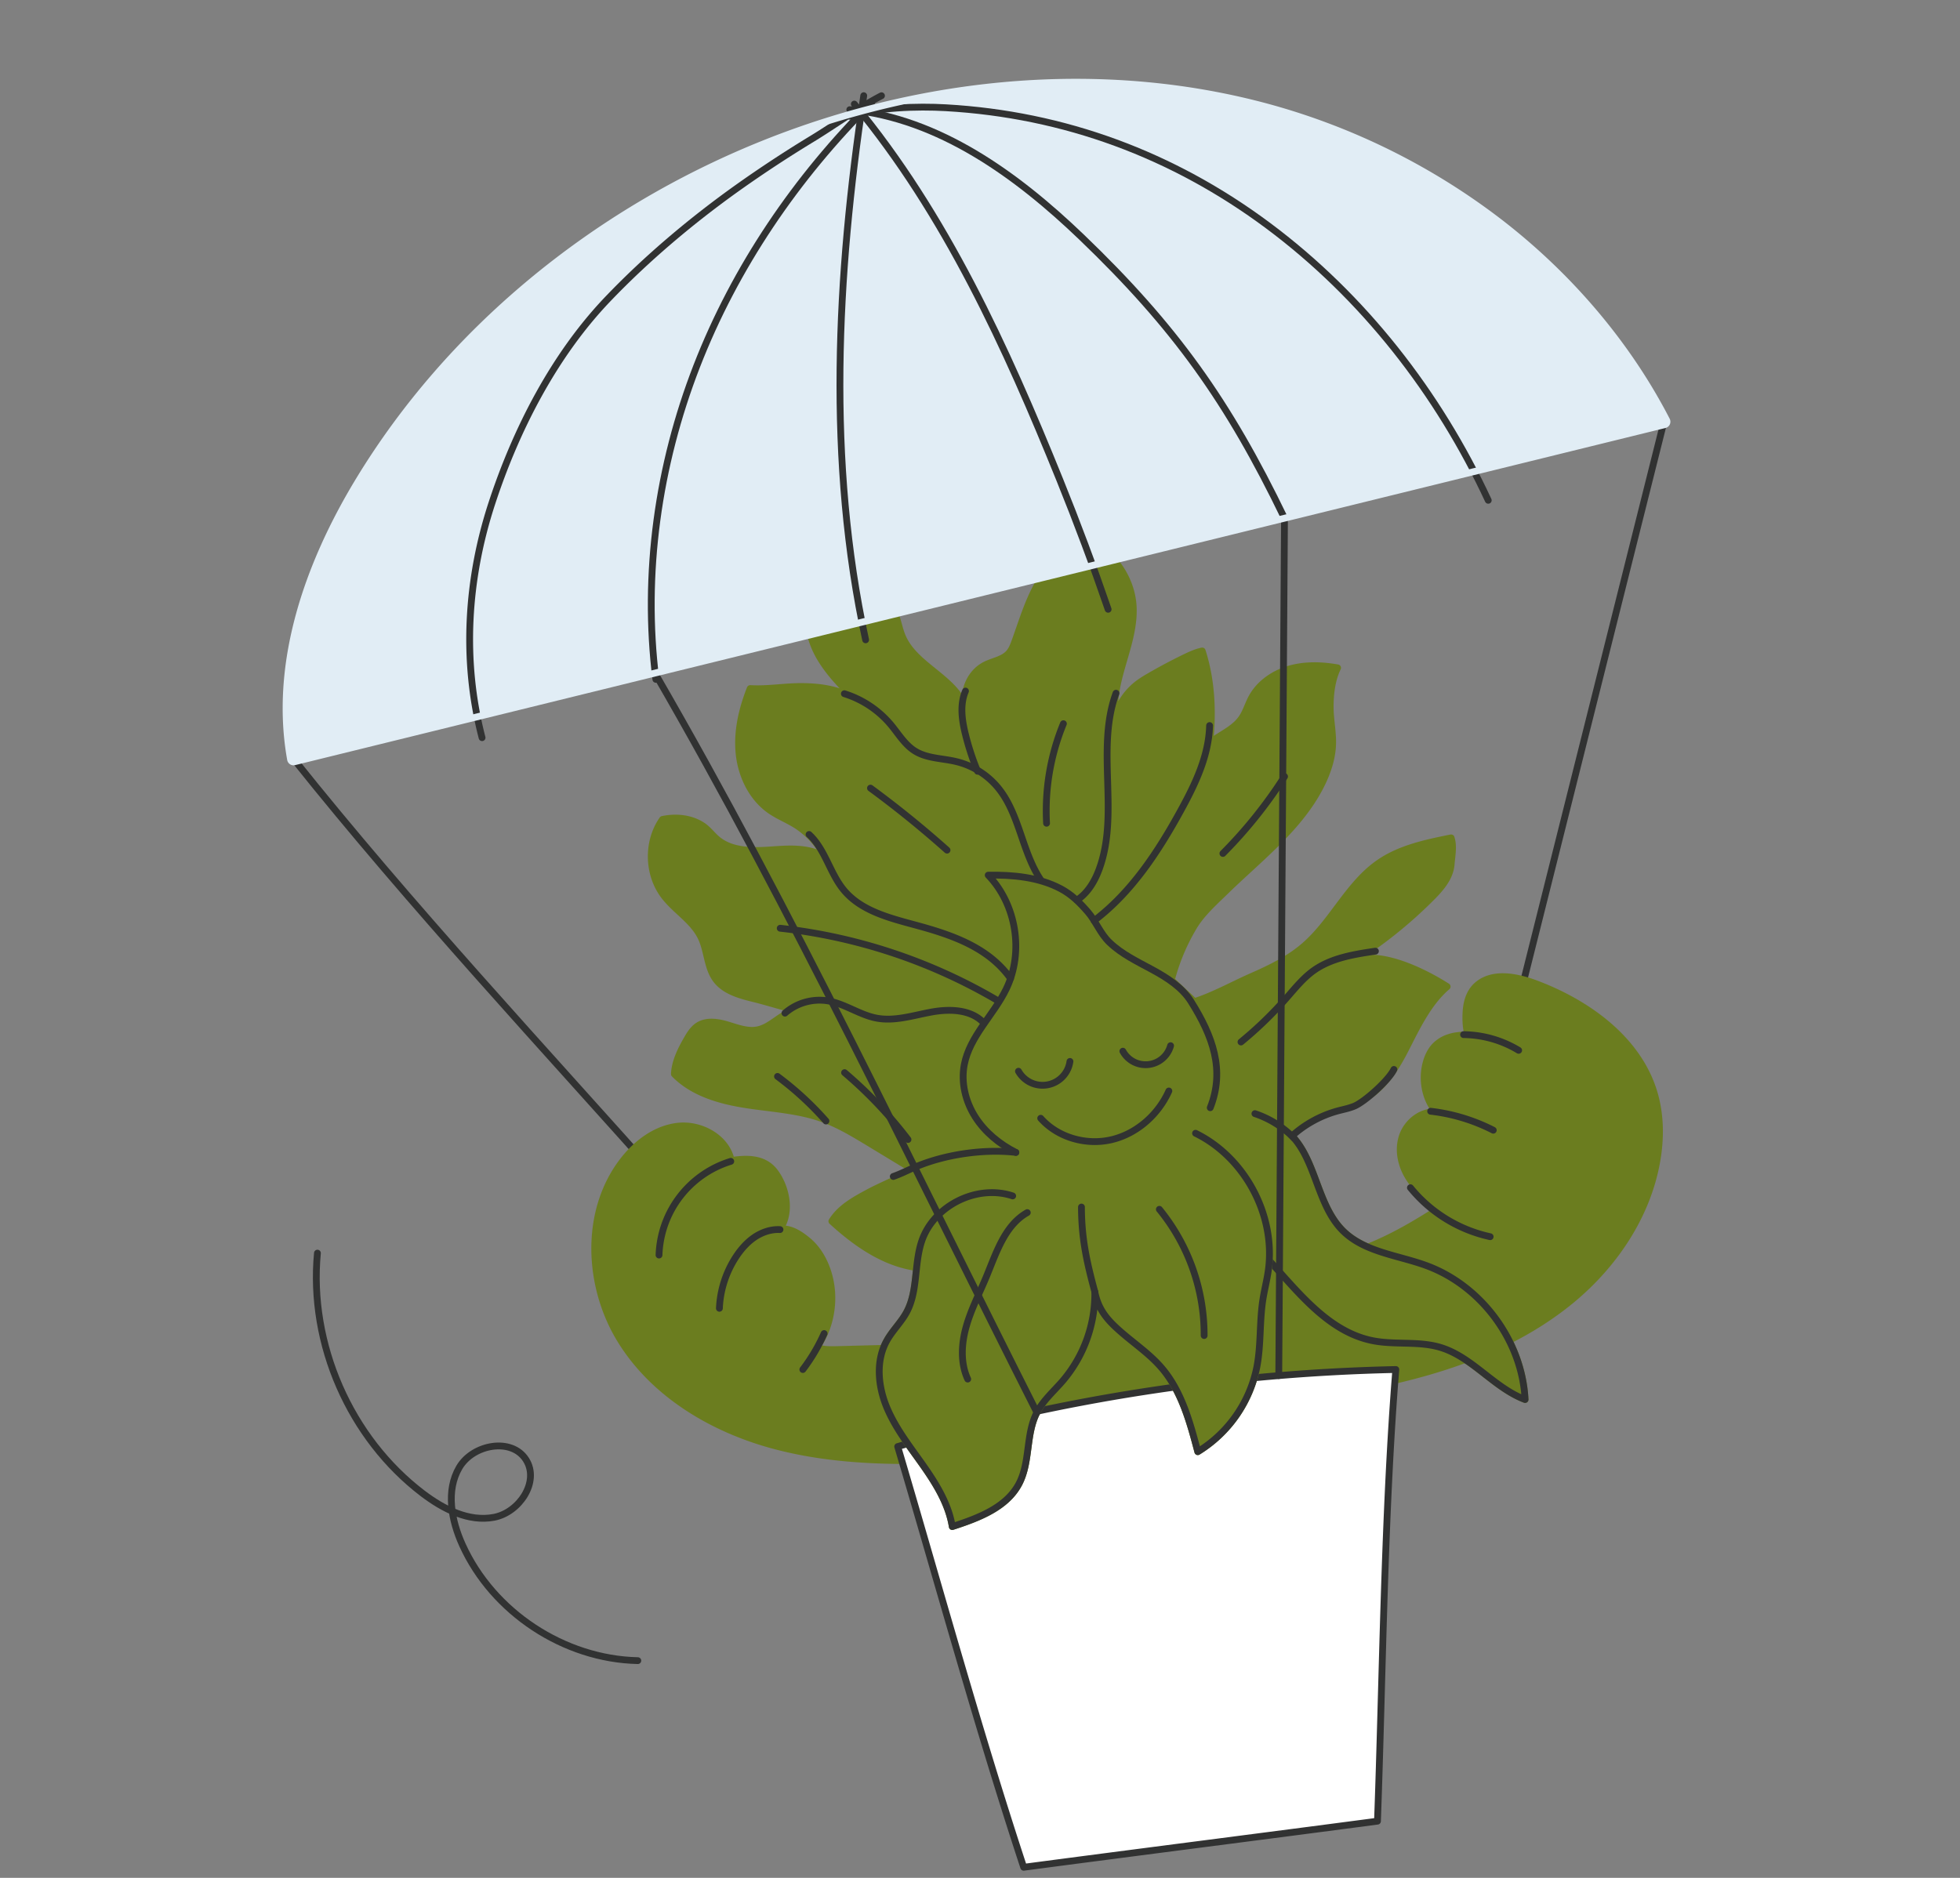 <svg width="144" height="138" viewBox="0 0 144 138" fill="none" xmlns="http://www.w3.org/2000/svg"><rect x="0" y="0" width="144" height="138" fill="#808080" stroke="none"/><path d="m111.576 73.551 10.674-42.56M21.566 55.767c8.612 10.791 18.415 21.307 27.593 31.626" stroke="#313232" stroke-width=".5" stroke-linecap="round" stroke-linejoin="round"/><path d="M70.853 107.239c-4.67.194-9.412.204-13.93-.997-4.519-1.201-8.838-3.751-11.301-7.72s-2.714-9.465.122-13.181c1.016-1.333 2.471-2.433 4.143-2.585s3.493.885 3.838 2.525c1.198-.175 2.45-.194 3.231.88.824 1.129 1.183 2.929.354 4.147.781-.056 1.41.35 2.017.844.607.496 1.049 1.174 1.342 1.9.787 1.937.524 4.269-.675 5.982.486.15.965.157 1.474.143l4.09-.106c3.654-.094 6.554-1.59 9.763-3.342 1.562-.853 3.1-1.877 4.862-2.129 1.182-.17 2.13.336 3.26.414 1.155.08 2.5-.259 3.661-.37l8.36-.799c4.091-.392 6.905-1.861 10.325-4.052-.974-.497-1.622-1.256-2.23-2.166-.609-.91-.877-2.09-.529-3.129.348-1.038 1.386-1.859 2.478-1.782-.824-.982-1.075-2.434-.717-3.662.102-.38.277-.737.516-1.049a2.44 2.44 0 0 1 1.124-.755 3.2 3.2 0 0 1 .674-.15c.254-.029.49-.065.749-.027-.15-.518-.175-1.082-.15-1.62.021-.48.108-.973.326-1.404.117-.236.277-.448.472-.625 1.135-1.016 2.908-.67 4.334-.135 3.868 1.45 7.604 4.17 8.725 8.146.454 1.61.449 3.326.15 4.97-.717 3.952-3.094 7.49-6.175 10.063-3.081 2.572-6.831 4.25-10.691 5.357-2.089.599-4.219 1.04-6.36 1.407-1.087.185-2.178.352-3.269.512-.956.14-1.926.328-2.894.211-.651-.075-1.295-.225-1.947-.26" fill="#6B7D1F"/><path d="M70.853 107.239c-4.67.194-9.412.204-13.93-.997-4.519-1.201-8.838-3.751-11.301-7.72s-2.714-9.465.122-13.181c1.016-1.333 2.471-2.433 4.143-2.585s3.493.885 3.838 2.525c1.198-.175 2.45-.194 3.231.88.824 1.129 1.183 2.929.354 4.147.781-.056 1.41.35 2.017.844.607.496 1.049 1.174 1.342 1.9.787 1.937.524 4.269-.675 5.982.486.15.965.157 1.474.143l4.09-.106c3.654-.094 6.554-1.59 9.763-3.342 1.562-.853 3.1-1.877 4.862-2.129 1.182-.17 2.13.336 3.26.414 1.155.08 2.5-.259 3.661-.37l8.36-.799c4.091-.392 6.905-1.861 10.325-4.052-.974-.497-1.622-1.256-2.23-2.166-.609-.91-.877-2.09-.529-3.129.348-1.038 1.386-1.859 2.478-1.782-.824-.982-1.075-2.434-.717-3.662.102-.38.277-.737.516-1.049a2.44 2.44 0 0 1 1.124-.755 3.2 3.2 0 0 1 .674-.15c.254-.029.49-.065.749-.027-.15-.518-.175-1.082-.15-1.62.021-.48.108-.973.326-1.404.117-.236.277-.448.472-.625 1.135-1.016 2.908-.67 4.334-.135 3.868 1.45 7.604 4.17 8.725 8.146.454 1.61.449 3.326.15 4.97-.717 3.952-3.094 7.49-6.175 10.063-3.081 2.572-6.831 4.25-10.691 5.357-2.089.599-4.219 1.04-6.36 1.407-1.087.185-2.178.352-3.269.512-.956.14-1.926.328-2.894.211-.651-.075-1.295-.225-1.947-.26" stroke="#6B7D1F" stroke-width=".5" stroke-linecap="round" stroke-linejoin="round"/><path d="M88.71 82.017c1.989-.125 4.176-.192 5.744 1.036 2.26 1.772 2.172 5.383 4.217 7.403 1.595 1.573 4.044 1.78 6.146 2.556 4.044 1.498 7.01 5.532 7.23 9.835-2.292-.865-3.881-3.127-6.228-3.831-1.588-.477-3.31-.17-4.937-.486-3.32-.644-5.552-3.643-7.845-6.13a35.5 35.5 0 0 0-4.105-3.802" fill="#6B7D1F"/><path d="M88.71 82.017c1.989-.125 4.176-.192 5.744 1.036 2.26 1.772 2.172 5.383 4.217 7.403 1.595 1.573 4.044 1.78 6.146 2.556 4.044 1.498 7.01 5.532 7.23 9.835-2.292-.865-3.881-3.127-6.228-3.831-1.588-.477-3.31-.17-4.937-.486-3.32-.644-5.552-3.643-7.845-6.13a35.5 35.5 0 0 0-4.105-3.802" stroke="#6B7D1F" stroke-width=".5" stroke-linecap="round" stroke-linejoin="round"/><path d="M88.71 82.017c1.989-.125 4.176-.192 5.744 1.036 2.26 1.772 2.172 5.383 4.217 7.403 1.595 1.573 4.044 1.78 6.146 2.556 4.044 1.498 7.01 5.532 7.23 9.835-2.292-.865-3.881-3.127-6.228-3.831-1.588-.477-3.31-.17-4.937-.486-3.32-.644-5.552-3.643-7.845-6.13a35.5 35.5 0 0 0-4.105-3.802m18.597-12.566a8 8 0 0 1 4.045 1.154m-6.465 4.477a13.5 13.5 0 0 1 4.601 1.393M52.854 96.144a7.5 7.5 0 0 1 1.22-3.785c.364-.554.81-1.064 1.358-1.436.55-.371 1.209-.599 1.872-.563m-8.886 1.87a7.465 7.465 0 0 1 5.27-6.885m6.859 12.654a13.2 13.2 0 0 1-1.563 2.643" stroke="#313232" stroke-width=".5" stroke-linecap="round" stroke-linejoin="round"/><path d="M101.203 133.833c.381-10.485.494-22.732 1.348-33.191a140.8 140.8 0 0 0-36.598 5.662c3.032 10.235 5.917 20.78 9.258 30.918 8.27-1.095 17.72-2.295 25.992-3.389" fill="#fff" stroke="#313232" stroke-width=".5" stroke-linecap="round" stroke-linejoin="round"/><path d="M103.271 77.09c.814-1.594 1.663-3.4 3.051-4.587-1.728-1.104-5.298-2.91-7.306-1.688a32.7 32.7 0 0 0 6.166-4.868c.674-.674 1.348-1.459 1.43-2.41.051-.61.202-1.386 0-1.964-1.841.371-3.738.766-5.284 1.832-2.247 1.548-3.401 4.264-5.451 6.066-1.14 1-2.518 1.67-3.895 2.276-1.402.616-2.77 1.391-4.23 1.863l-1.578-1.477a.3.3 0 0 1-.087-.116.3.3 0 0 1 .011-.15 15 15 0 0 1 1.592-3.745c.585-.989 1.56-1.858 2.377-2.653.87-.848 1.778-1.656 2.664-2.488 1.737-1.628 3.445-3.38 4.463-5.565.395-.85.679-1.766.712-2.704.032-.913-.174-1.819-.178-2.733-.004-.956.122-2.043.545-2.9-1.173-.208-2.397-.243-3.541.087s-2.206 1.058-2.771 2.107c-.24.45-.388.94-.648 1.375-.554.921-1.595 1.285-2.438 1.952.25-2.247.144-4.608-.549-6.761-.456.093-.883.292-1.302.495q-1.285.625-2.523 1.34c-.414.24-.824.487-1.18.808-.694.63-.998 1.228-1.405 2.074-.248-2.704 1.482-5.276 1.339-7.986-.105-1.982-1.359-3.828-3.098-4.783-1.599.273-2.904 1.48-3.745 2.868s-1.296 2.964-1.85 4.49c-.112.306-.233.619-.45.86-.406.445-1.048.553-1.602.8-1.212.547-1.753 1.873-1.596 3.19-.824-2.217-3.736-3.066-4.633-5.253-.35-.854-.392-1.904-1.096-2.501-.73-.618-1.817-.45-2.751-.253-.952.203-1.94.3-2.892.503-.34 1.29.024 2.684.701 3.834s1.662 2.163 2.621 3.086c-1.123-.733-2.514-.944-3.858-.96-1.344-.018-2.546.224-3.889.149-.602 1.523-.984 3.167-.814 4.793s.948 3.24 2.294 4.172c.65.45 1.405.727 2.055 1.173.766.525 1.578 1.37 1.924 2.231-1.156-.721-2.622-.603-3.983-.509s-2.862.094-3.904-.783c-.369-.312-.656-.718-1.057-.987-.86-.576-1.947-.681-2.958-.472-1.145 1.64-1.095 4.02.118 5.617.831 1.091 2.13 1.823 2.72 3.06.476.998.437 2.225 1.105 3.106.633.833 1.73 1.135 2.745 1.385 1.017.25 2.19.623 3.2.872-1.071.094-1.815 1.182-2.865 1.412-.738.162-1.49-.126-2.213-.345-.723-.22-1.56-.36-2.194.05-.39.253-.634.675-.864 1.077-.427.749-.846 1.613-.878 2.477 1.348 1.38 3.31 1.947 5.215 2.247 1.903.3 3.861.387 5.674 1.04 1.199.43 2.296 1.095 3.385 1.754l3.351 2.032c-.965.519-2.427 1.124-3.392 1.643-1.009.542-2.064 1.123-2.664 2.102 1.619 1.484 3.537 2.86 5.687 3.306 1.306.27 2.397.203 3.723.319 3.339.29 6.465-1.46 9.459-2.965 3.172-1.594 5.946-2.842 9.2-4.262 2.333-1.017 4.493-2.411 6.698-3.681.536-.31 1.075-.62 1.656-.833.761-.28 1.582-.388 2.326-.713 1.599-.698 2.612-2.276 3.405-3.827" fill="#6B7D1F" stroke="#6B7D1F" stroke-width=".5" stroke-linecap="round" stroke-linejoin="round"/><path d="M74.4 87.886c-2.628-.88-5.82.717-6.69 3.347-.56 1.69-.258 3.633-1.104 5.2-.405.748-1.043 1.348-1.457 2.097-.817 1.468-.647 3.319-.006 4.873s1.7 2.892 2.67 4.269c.968 1.377 1.88 2.853 2.15 4.512 1.903-.621 3.99-1.393 4.912-3.169.829-1.598.478-3.61 1.303-5.21.46-.89 1.24-1.564 1.894-2.322a9.87 9.87 0 0 0 2.363-6.548c.266 1.307.889 2.04 1.893 2.92 1.005.881 2.126 1.634 2.996 2.644 1.481 1.715 2.097 3.989 2.677 6.181a9.47 9.47 0 0 0 4.344-6.248c.309-1.62.184-3.295.438-4.927.11-.704.29-1.395.392-2.097.587-4.039-1.676-8.33-5.339-10.127" fill="#6B7D1F"/><path d="M74.4 87.886c-2.628-.88-5.82.717-6.69 3.347-.56 1.69-.258 3.633-1.104 5.2-.405.748-1.043 1.348-1.457 2.097-.817 1.468-.647 3.319-.006 4.873s1.7 2.892 2.67 4.269c.968 1.377 1.88 2.853 2.15 4.512 1.903-.621 3.99-1.393 4.912-3.169.829-1.598.478-3.61 1.303-5.21.46-.89 1.24-1.564 1.894-2.322a9.87 9.87 0 0 0 2.363-6.548c.266 1.307.889 2.04 1.893 2.92 1.005.881 2.126 1.634 2.996 2.644 1.481 1.715 2.097 3.989 2.677 6.181a9.47 9.47 0 0 0 4.344-6.248c.309-1.62.184-3.295.438-4.927.11-.704.29-1.395.392-2.097.587-4.039-1.676-8.33-5.339-10.127" stroke="#6B7D1F" stroke-width=".5" stroke-linecap="round" stroke-linejoin="round"/><path d="M74.4 87.886c-2.628-.88-5.82.717-6.69 3.347-.56 1.69-.258 3.633-1.104 5.2-.405.748-1.043 1.348-1.457 2.097-.817 1.468-.647 3.319-.006 4.873s1.7 2.892 2.67 4.269c.968 1.377 1.88 2.853 2.15 4.512 1.903-.621 3.99-1.393 4.912-3.169.829-1.598.478-3.61 1.303-5.21.46-.89 1.24-1.564 1.894-2.322a9.87 9.87 0 0 0 2.363-6.548c.266 1.307.889 2.04 1.893 2.92 1.005.881 2.126 1.634 2.996 2.644 1.481 1.715 2.097 3.989 2.677 6.181a9.47 9.47 0 0 0 4.344-6.248c.309-1.62.184-3.295.438-4.927.11-.704.29-1.395.392-2.097.587-4.039-1.676-8.33-5.339-10.127M76.46 82.179c1.263 1.427 3.358 2.012 5.212 1.572s3.424-1.838 4.203-3.577m-11.049-1.452a2.033 2.033 0 0 0 3.783-.72m3.887-.752a1.903 1.903 0 0 0 3.506-.405" stroke="#313232" stroke-width=".5" stroke-linecap="round" stroke-linejoin="round"/><path d="M74.635 84.688c-1.192-.605-2.266-1.48-2.984-2.608-.717-1.128-1.058-2.52-.808-3.832.4-2.105 2.165-3.656 3.093-5.587 1.297-2.702.74-6.185-1.334-8.348 1.797-.03 3.712.14 5.328.996.807.428 1.404 1.028 1.996 1.71.599.695.898 1.573 1.586 2.235.899.865 2.047 1.408 3.145 2.004s2.191 1.296 2.853 2.352c1.588 2.532 2.502 5.018 1.405 7.794" stroke="#313232" stroke-width=".5" stroke-linecap="round" stroke-linejoin="round"/><path d="M57.67 74.453a3.87 3.87 0 0 1 3.172-.899c1.247.215 2.321 1.035 3.568 1.267 1.337.249 2.69-.206 4.029-.449s2.898-.201 3.83.79m-15.146 3.942a23 23 0 0 1 3.56 3.276m1.367-3.555a31.4 31.4 0 0 1 4.66 4.915m-7.269-22.416c1.182 1.085 1.52 2.823 2.538 4.064 1.348 1.644 3.613 2.127 5.664 2.696 2.558.71 5.064 1.653 6.6 3.82m-16.921-3.69a40.2 40.2 0 0 1 16.016 5.34m-9.385-15.637a76 76 0 0 1 5.625 4.558m-7.543-11.496a7.3 7.3 0 0 1 3.406 2.268c.568.679 1.032 1.48 1.785 1.947.894.555 2.016.525 3.04.775 1.203.293 2.28.97 3.066 1.927 1.573 1.923 1.738 4.661 3.109 6.732m2.689 1.512c.781-.506 1.29-1.363 1.616-2.24 1.524-4.093-.254-8.854 1.247-12.957" stroke="#313232" stroke-width=".5" stroke-linecap="round" stroke-linejoin="round"/><path d="M70.934 50.786c-.426.997-.263 2.142 0 3.195q.343 1.381.886 2.696m5.07 3.821c-.136-2.5.287-4.999 1.238-7.315m10.74.137c-.059 2.218-1.049 4.297-2.12 6.245-1.661 3.032-3.614 6.006-6.365 8.093m9.463-4.94a33.8 33.8 0 0 0 4.528-5.653m-13.94 37.86c-.625-2.3-.974-3.987-.98-6.222M94.92 83.48a8.3 8.3 0 0 1 3.353-1.84c.412-.11.832-.188 1.23-.353.755-.316 2.512-1.88 2.906-2.696m-7.344 5.045a7.2 7.2 0 0 0-2.866-1.797m-26.57 4.617c.533-.186 1.039-.443 1.556-.668 2.189-.95 5.08-1.374 7.45-1.1m-3.537 16.656c-.552-1.198-.466-2.608-.104-3.879s.98-2.45 1.484-3.67c.724-1.75 1.348-3.754 2.996-4.684m15.7-12.538a28.4 28.4 0 0 0 3.332-3.22c.627-.713 1.227-1.467 1.998-2.023 1.306-.933 2.96-1.198 4.547-1.432" stroke="#313232" stroke-width=".5" stroke-linecap="round" stroke-linejoin="round"/><path d="M48.111 49.458c10.217 17.636 18.874 36.147 28.069 54.34m17.77-2.708.422-63.24" stroke="#313232" stroke-width=".5" stroke-linecap="round" stroke-linejoin="round"/><path d="M21.566 55.767c-1.262-7.03 1.295-14.244 5-20.35 6.764-11.147 17.45-19.73 29.542-24.605 11.732-4.73 24.99-6.026 37.183-2.658s23.166 11.591 28.958 22.837z" fill="#F7B83E" stroke="#F7B83E" stroke-width=".5" stroke-linecap="round" stroke-linejoin="round"/><path d="M46.861 122.036c-5.427-.117-10.646-3.56-12.887-8.504-.815-1.797-1.229-3.989-.23-5.692.998-1.703 3.85-2.235 4.905-.565 1.014 1.606-.487 3.871-2.353 4.228-1.866.358-3.73-.608-5.243-1.758-5.335-4.062-8.365-10.977-7.732-17.656" stroke="#313232" stroke-width=".5" stroke-linecap="round" stroke-linejoin="round"/><path d="M122.449 30.889c-2.815-5.462-7.009-10.458-12.14-14.448a49.2 49.2 0 0 0-16.957-8.503c-11.753-3.247-25.01-2.3-37.328 2.666-12.519 5.047-23.049 13.82-29.65 24.697-2.03 3.344-3.505 6.67-4.386 9.886-1.022 3.727-1.238 7.3-.642 10.617a.224.224 0 0 0 .275.18l100.682-24.775a.23.23 0 0 0 .151-.125.23.23 0 0 0-.005-.196" fill="#E1EDF5"/><path d="M35.417 54.209c-1.478-5.692-1.101-11.664.72-17.226 1.766-5.399 4.564-10.87 8.515-15.002 2.876-3.008 6.153-5.772 9.578-8.21a91 91 0 0 1 5.475-3.596c1.66-1.012 3.36-2.262 5.057-3.14" stroke="#313232" stroke-width=".5" stroke-linecap="round" stroke-linejoin="round"/><path d="M48.186 49.924c-.967-7.753.17-15.723 2.996-23.005 2.826-7.283 7.325-13.879 12.864-19.391" stroke="#313232" stroke-width=".5" stroke-linecap="round" stroke-linejoin="round"/><path d="M63.597 47.02c-2.84-13.107-2.13-26.724-.139-39.989" stroke="#313232" stroke-width=".5" stroke-linecap="round" stroke-linejoin="round"/><path d="M62.766 7.648c6.707 8.094 11.153 17.867 15.095 27.612q1.906 4.71 3.553 9.516" stroke="#313232" stroke-width=".5" stroke-linecap="round" stroke-linejoin="round"/><path d="M62.434 8.059c6.566.663 12.263 4.793 17.025 9.362 6.86 6.586 10.785 12.092 14.914 20.659" stroke="#313232" stroke-width=".5" stroke-linecap="round" stroke-linejoin="round"/><path d="M62.434 8.546c2.022-.662 4.943-.749 7.064-.628 8.695.495 16.687 3.464 23.672 8.667s12.5 12.282 16.171 20.182" stroke="#313232" stroke-width=".5" stroke-linecap="round" stroke-linejoin="round"/><path clip-rule="evenodd" d="M122.449 30.889c-2.815-5.462-7.009-10.458-12.14-14.448a49.2 49.2 0 0 0-16.957-8.503c-11.753-3.247-25.01-2.3-37.328 2.666-12.519 5.047-23.049 13.82-29.65 24.697-2.03 3.344-3.505 6.67-4.386 9.886-1.022 3.727-1.238 7.3-.642 10.617a.224.224 0 0 0 .275.18l100.682-24.775a.23.23 0 0 0 .151-.125.23.23 0 0 0-.005-.196z" stroke="#E1EDF5" stroke-width=".5" stroke-linecap="round" stroke-linejoin="round"/><path d="M85.178 88.87a14.6 14.6 0 0 1 3.29 9.275m15.155-10.863a10.42 10.42 0 0 0 5.858 3.6" stroke="#313232" stroke-width=".5" stroke-linecap="round" stroke-linejoin="round"/></svg>